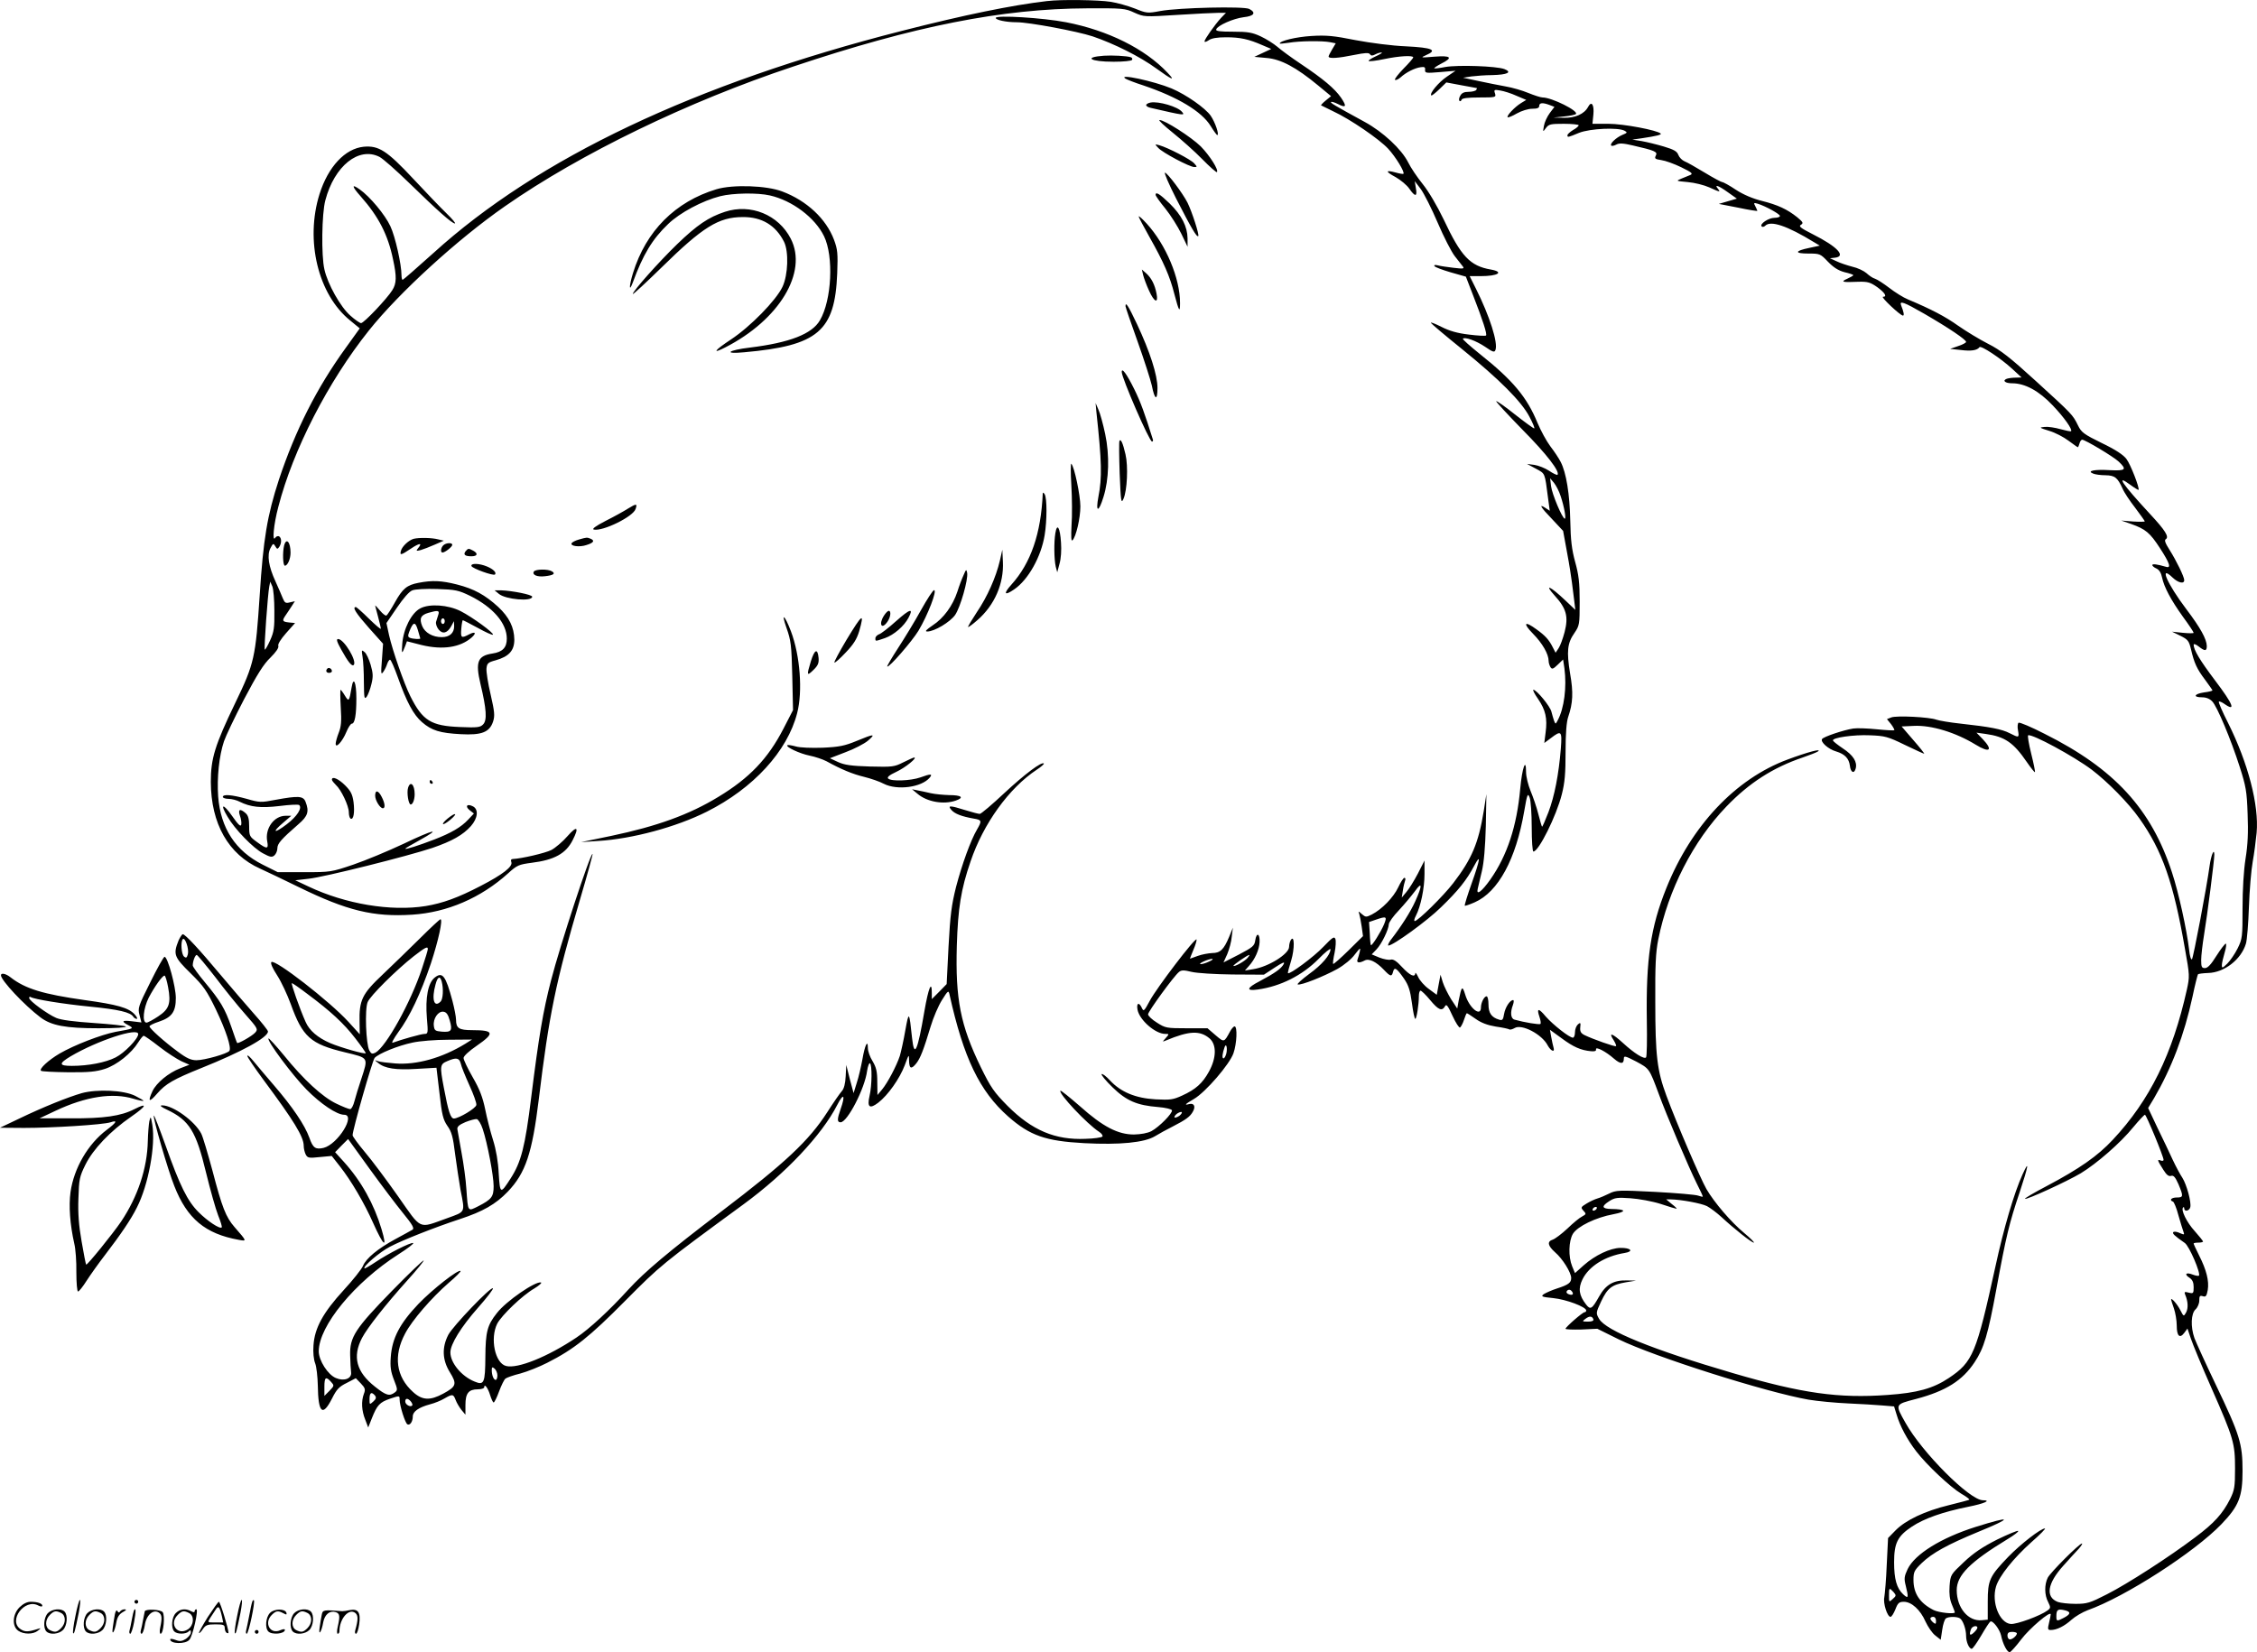 <svg version="1.0" xmlns="http://www.w3.org/2000/svg"
  viewBox="0 0 1200.189 878.617"
 preserveAspectRatio="xMidYMid meet">
<g transform="translate(-0.5,878.834) scale(0.1,-0.1)"
fill="#000000" stroke="none">
<path d="M5575 8783 c-189 -22 -442 -74 -775 -159 -1098 -280 -1935 -677
-2490 -1181 -87 -78 -161 -143 -164 -143 -3 0 -6 11 -6 24 0 58 -33 206 -59
261 -28 61 -109 158 -163 196 -45 32 -43 17 5 -37 95 -107 145 -204 172 -335
20 -92 19 -128 -4 -164 -27 -44 -151 -175 -166 -175 -6 0 -33 18 -57 40 -52
45 -121 168 -138 246 -17 73 -14 297 5 367 48 183 178 287 288 231 18 -9 88
-71 157 -138 152 -148 228 -216 244 -216 6 0 -14 24 -44 53 -30 29 -110 112
-177 184 -141 151 -184 178 -264 171 -99 -10 -189 -106 -235 -252 -77 -246 -8
-534 163 -672 l51 -42 -74 -103 c-155 -214 -268 -438 -356 -702 -62 -190 -83
-316 -102 -614 -22 -331 -28 -362 -130 -573 -108 -224 -130 -295 -130 -420 1
-223 94 -386 262 -461 37 -17 130 -61 207 -99 256 -125 396 -159 602 -146 186
12 365 89 510 220 47 43 57 47 125 56 121 15 182 49 218 120 36 70 24 80 -27
22 -25 -29 -64 -62 -86 -74 -34 -17 -160 -46 -206 -48 -8 0 -11 -6 -7 -16 9
-24 -45 -66 -163 -127 -121 -63 -202 -92 -292 -107 -186 -30 -428 11 -624 104
l-70 33 70 8 c81 8 531 121 659 164 105 36 163 69 205 116 37 42 42 89 11 105
-31 16 -44 1 -18 -20 l23 -18 -30 -32 c-38 -41 -92 -72 -180 -106 -83 -32
-155 -55 -155 -49 0 2 34 22 76 45 123 68 76 58 -85 -19 -83 -39 -203 -89
-268 -111 -115 -39 -121 -40 -259 -40 l-142 0 -80 40 c-145 73 -224 194 -237
363 -7 100 5 215 31 293 9 27 57 128 107 224 69 131 104 187 140 221 30 30 45
52 42 62 -4 9 12 35 41 68 l48 54 -32 3 c-36 4 -38 9 -19 37 8 11 22 33 32 48
l18 28 -26 -6 c-23 -6 -28 -3 -38 21 -6 16 -24 56 -39 90 -37 80 -46 140 -27
177 14 27 16 27 26 10 9 -16 12 -16 21 -3 13 20 13 47 -1 56 -6 3 -15 0 -20
-7 -18 -29 -9 71 16 164 78 303 265 666 481 937 161 202 473 487 725 662 400
279 974 557 1531 742 645 216 1112 308 1563 310 190 1 203 0 252 -23 52 -23
54 -23 228 -12 96 6 194 11 217 11 l42 0 -26 -27 c-34 -37 -88 -114 -88 -125
0 -5 10 -2 22 6 15 11 45 16 93 16 75 0 120 -10 193 -42 l47 -20 -45 -21 -45
-21 65 -6 c76 -6 158 -50 274 -146 l69 -57 -28 -23 c-16 -13 -27 -25 -25 -26
3 -2 32 -16 65 -32 89 -41 245 -148 292 -199 39 -42 89 -124 81 -133 -2 -2
-21 1 -42 7 -55 15 -55 5 1 -25 26 -15 59 -42 72 -61 31 -45 44 -44 35 3 l-6
37 32 -42 c17 -23 58 -104 90 -179 32 -75 73 -155 91 -178 18 -23 37 -47 43
-55 9 -12 2 -13 -49 -7 -32 4 -70 9 -84 13 -15 4 -22 2 -18 -4 4 -6 42 -20 86
-33 l81 -23 39 -101 c51 -131 75 -205 68 -212 -3 -3 -44 -1 -91 5 -60 7 -103
19 -146 41 -34 17 -59 27 -56 21 4 -6 77 -68 164 -138 200 -162 317 -279 360
-361 18 -34 30 -62 25 -62 -4 0 -51 34 -103 75 -51 41 -96 72 -99 70 -2 -3 61
-71 141 -153 127 -128 200 -223 185 -239 -3 -2 -23 7 -45 22 -21 14 -57 28
-78 31 l-39 5 47 -25 c51 -28 47 -19 65 -157 l9 -67 -23 15 c-38 25 -26 4 36
-60 l58 -62 21 -115 c12 -63 23 -135 26 -160 3 -25 8 -67 12 -95 l6 -50 -54
51 c-79 75 -115 91 -56 25 63 -69 74 -112 53 -194 -9 -34 -23 -73 -32 -86
l-16 -24 -15 29 c-20 40 -40 62 -86 95 -65 48 -75 34 -19 -23 50 -51 83 -108
83 -145 0 -10 5 -25 10 -33 8 -12 14 -10 38 13 l29 28 7 -47 c13 -99 -1 -213
-36 -277 -11 -21 -11 -21 -19 -2 -4 11 -10 33 -14 48 -6 28 -79 117 -96 117
-5 0 6 -22 25 -49 40 -59 50 -103 40 -178 l-7 -56 35 26 c56 43 60 38 53 -55
-11 -138 -34 -255 -66 -339 -17 -44 -32 -79 -34 -77 -2 2 -11 32 -20 68 -9 36
-28 91 -41 122 -13 32 -24 76 -24 100 0 82 -21 22 -31 -88 -18 -199 -69 -355
-159 -483 -46 -65 -76 -87 -67 -49 3 13 13 55 22 93 11 46 18 128 21 240 l3
170 -14 -90 c-28 -170 -63 -254 -162 -383 -53 -69 -188 -202 -205 -202 -5 0
-2 13 6 28 26 49 46 148 46 222 l0 72 -35 -69 c-20 -38 -47 -82 -61 -98 l-25
-30 6 38 c3 21 9 45 12 53 3 8 1 14 -4 14 -5 0 -20 -23 -33 -51 -25 -53 -86
-116 -140 -144 -30 -15 -33 -15 -53 2 -19 17 -20 17 -14 1 3 -10 9 -40 13 -68
l7 -50 -77 -76 c-43 -42 -79 -74 -82 -72 -2 3 1 29 8 60 6 30 8 63 4 73 -6 15
-15 9 -64 -42 -50 -53 -180 -149 -188 -140 -2 2 6 32 17 67 19 63 18 141 -2
109 -5 -8 -9 -24 -9 -36 0 -38 -111 -107 -192 -119 l-43 -7 21 24 c33 36 55
87 57 127 2 46 -16 54 -23 10 -4 -30 -13 -37 -87 -76 l-82 -42 20 44 c10 24
22 66 24 93 l6 48 -20 -49 c-28 -67 -47 -86 -90 -86 -20 -1 -54 -7 -76 -15
-22 -8 -41 -15 -42 -15 -1 0 7 21 18 47 11 25 18 50 17 55 -5 15 -213 -258
-249 -326 -30 -56 -33 -58 -42 -38 -15 33 -30 27 -23 -10 11 -55 95 -128 147
-128 22 0 22 0 3 -22 -19 -21 -19 -21 1 -13 124 52 181 54 232 11 38 -33 37
-103 -3 -176 -34 -62 -70 -95 -143 -128 -48 -22 -63 -24 -141 -20 -107 6 -185
39 -242 100 -21 23 -41 38 -45 34 -4 -3 22 -35 58 -70 74 -72 130 -96 243
-105 38 -3 71 -11 73 -17 5 -15 -68 -89 -109 -111 -21 -11 -56 -17 -93 -18
-85 0 -165 41 -288 151 -54 47 -100 84 -103 82 -13 -13 142 -178 206 -219 14
-9 21 -21 17 -25 -5 -5 -45 -11 -90 -12 -161 -7 -284 45 -414 175 -72 73 -89
97 -142 205 -109 224 -136 363 -128 647 6 199 22 300 73 448 68 201 204 390
352 488 23 15 40 30 38 33 -12 11 -100 -55 -210 -157 -65 -61 -124 -111 -131
-111 -7 0 -42 9 -77 20 -83 26 -96 26 -73 0 18 -20 55 -34 118 -45 43 -7 44
-12 18 -57 -34 -57 -81 -188 -112 -306 -24 -96 -31 -148 -40 -316 l-10 -201
-39 -40 -40 -40 0 33 c0 70 -18 26 -39 -95 -37 -217 -54 -254 -66 -145 -15
144 -17 146 -36 40 -9 -53 -23 -114 -29 -135 -18 -54 -65 -143 -94 -178 l-25
-30 -1 70 c0 56 -6 78 -25 110 -14 22 -25 53 -25 70 0 48 -16 16 -29 -60 -7
-38 -20 -95 -30 -125 l-17 -55 -20 75 -19 75 -3 -60 c-2 -40 -9 -67 -21 -80
-10 -11 -44 -60 -76 -110 -99 -154 -223 -270 -565 -530 -280 -213 -406 -319
-494 -415 -100 -110 -207 -209 -276 -255 -152 -102 -313 -167 -374 -151 -59
15 -86 147 -47 225 24 45 133 150 197 187 26 16 42 30 36 32 -28 9 -186 -99
-235 -163 -51 -64 -60 -100 -61 -232 -1 -140 -7 -153 -57 -132 -70 28 -129
100 -129 155 0 44 57 136 147 238 47 53 83 100 79 103 -10 11 -212 -200 -237
-247 -35 -68 -32 -134 8 -199 39 -63 35 -76 -35 -114 -70 -38 -112 -36 -161 9
-90 81 -105 192 -42 310 37 71 141 191 233 271 37 31 65 60 62 62 -11 11 -149
-97 -224 -175 -99 -104 -140 -182 -147 -282 -4 -53 0 -78 17 -122 20 -51 20
-55 4 -67 -28 -21 -46 -16 -105 31 -99 78 -121 159 -69 259 29 55 125 177 240
305 51 56 90 105 88 107 -3 3 -79 -70 -169 -162 -195 -200 -225 -245 -222
-343 1 -36 3 -76 5 -90 4 -33 -37 -49 -81 -30 -42 17 -91 93 -91 142 0 135
191 367 424 516 49 31 84 58 78 60 -14 4 -133 -56 -201 -102 -30 -20 -56 -35
-58 -33 -9 10 81 87 135 115 66 35 241 104 372 147 122 40 191 79 255 146 95
99 130 205 165 491 54 448 91 628 219 1062 39 132 69 241 67 243 -10 10 -173
-486 -221 -673 -42 -162 -65 -298 -105 -619 -33 -268 -54 -347 -110 -434 -54
-84 -56 -83 -63 26 -3 63 -14 127 -30 178 -14 44 -33 118 -42 164 -13 63 -29
106 -66 170 -27 47 -49 93 -49 103 0 10 29 37 70 65 97 67 93 83 -24 83 -70 0
-86 10 -86 55 0 16 -9 62 -19 100 -36 135 -53 157 -94 125 -36 -28 -51 -107
-42 -216 7 -80 6 -84 -13 -84 -17 0 -123 -30 -169 -47 -8 -3 5 21 29 55 62 83
120 207 174 366 41 125 65 236 51 236 -3 0 -53 -46 -109 -102 -57 -57 -147
-143 -199 -193 -108 -102 -125 -135 -122 -254 l1 -63 -59 65 c-100 110 -393
337 -411 319 -6 -6 7 -34 31 -71 22 -34 54 -103 72 -152 63 -175 105 -213 289
-257 127 -31 124 -25 86 -142 -14 -41 -30 -94 -36 -117 -6 -24 -16 -43 -23
-43 -7 0 -40 13 -73 29 -74 35 -175 128 -280 258 -42 51 -79 91 -81 89 -11
-11 128 -197 202 -272 75 -76 161 -134 200 -134 64 0 -34 -157 -109 -176 -43
-10 -57 -1 -76 54 -24 67 -89 163 -187 277 -43 50 -92 108 -110 130 -18 22
-32 35 -33 28 0 -6 40 -65 88 -130 159 -214 212 -300 212 -348 0 -15 5 -35 11
-47 10 -18 17 -19 74 -13 l64 6 44 -56 c59 -75 129 -194 176 -300 56 -125 77
-141 45 -34 -40 134 -108 256 -199 357 l-48 53 34 35 35 35 114 -158 c63 -87
143 -193 179 -237 49 -60 60 -80 50 -87 -8 -5 -49 -27 -91 -50 -94 -51 -156
-102 -173 -143 -7 -17 -53 -75 -102 -128 -110 -120 -155 -202 -161 -294 -3
-37 1 -76 9 -96 7 -18 13 -71 14 -118 2 -146 25 -168 75 -70 25 50 38 64 79
84 l48 25 27 -28 c23 -24 25 -32 16 -55 -15 -40 -12 -90 7 -137 l16 -42 19 48
c28 71 42 86 97 105 51 17 51 17 51 -5 0 -32 29 -123 41 -131 14 -8 29 14 29
42 0 26 32 48 91 64 24 6 59 20 77 31 43 25 48 24 60 -8 6 -16 20 -39 31 -53
l21 -25 0 52 c0 62 17 83 66 83 19 0 34 5 34 11 0 22 20 -4 31 -41 7 -22 15
-40 19 -40 4 0 17 26 29 59 12 32 27 63 34 68 6 5 42 18 79 27 37 10 102 36
143 57 142 72 225 138 415 330 189 190 192 193 629 513 224 164 416 368 498
528 34 67 45 54 18 -22 -19 -54 -19 -70 0 -70 36 0 129 180 141 274 4 25 11
43 15 40 12 -7 11 -119 -2 -173 -14 -61 0 -72 46 -37 52 40 114 128 141 199
22 60 23 61 23 25 1 -44 12 -48 39 -14 21 27 38 70 76 196 14 47 41 110 60
140 32 51 35 53 40 30 75 -338 160 -515 313 -650 115 -101 198 -130 403 -141
190 -10 321 3 377 37 21 13 63 36 93 51 72 37 94 53 109 81 15 27 5 45 -20 39
-29 -8 -23 -1 25 27 62 36 190 185 210 243 18 51 22 143 6 143 -5 0 -16 -12
-24 -27 -32 -59 -31 -59 -77 -20 l-43 37 -111 0 c-106 0 -113 1 -158 30 -26
16 -47 36 -47 44 0 15 136 202 164 225 13 11 26 11 67 1 28 -7 126 -13 218
-14 l167 -1 58 38 c43 28 55 33 47 18 -13 -24 -47 -48 -128 -91 -70 -36 -73
-53 -10 -44 122 17 237 75 324 163 34 35 63 58 63 51 0 -29 -46 -83 -113 -131
-39 -29 -67 -54 -61 -56 17 -6 139 43 210 82 37 21 76 53 94 78 28 36 31 38
26 15 -3 -14 -9 -33 -12 -42 -7 -18 8 -21 37 -6 23 13 61 -5 103 -49 35 -37
42 -38 49 -10 7 27 19 19 58 -37 24 -35 33 -63 42 -129 6 -47 14 -85 18 -85 7
0 19 76 19 121 0 16 4 29 9 29 5 0 28 -22 51 -50 44 -53 63 -61 79 -33 7 14
15 4 40 -51 17 -37 35 -65 40 -62 5 4 15 22 21 41 6 19 13 35 15 35 3 0 24
-14 47 -30 29 -21 64 -34 107 -41 36 -5 68 -12 72 -15 5 -3 17 1 28 7 37 24
146 -33 176 -92 17 -31 40 -40 31 -11 -3 9 -8 34 -12 55 l-7 39 62 -45 c62
-46 102 -64 156 -69 20 -2 29 1 27 10 -3 17 52 -11 96 -50 35 -30 52 -29 52 1
0 16 8 14 66 -16 70 -38 69 -36 120 -173 39 -108 161 -394 200 -472 19 -37 34
-70 34 -73 0 -2 -11 0 -25 5 -13 5 -117 14 -230 20 -193 10 -207 9 -243 -9
-20 -10 -48 -22 -62 -26 -14 -4 -40 -16 -58 -27 -31 -19 -32 -21 -17 -38 16
-17 15 -19 -7 -31 -13 -6 -48 -35 -78 -64 -31 -29 -66 -55 -78 -59 -31 -10
-27 -32 12 -67 40 -34 86 -108 86 -137 0 -25 -14 -36 -76 -56 -28 -9 -59 -23
-70 -30 -16 -12 -11 -15 51 -21 69 -7 175 -47 175 -66 0 -5 -4 -9 -9 -9 -10 0
-101 -79 -101 -88 0 -4 38 -5 84 -4 l85 4 113 -56 c189 -93 786 -282 1010
-321 48 -8 142 -17 210 -20 68 -3 150 -8 184 -11 l61 -5 13 -42 c18 -62 57
-135 105 -197 57 -74 182 -191 239 -225 26 -15 45 -29 43 -32 -2 -2 -51 -15
-108 -29 -128 -31 -231 -80 -284 -134 l-40 -41 -7 -142 c-3 -78 -10 -156 -13
-173 -7 -32 16 -104 33 -104 6 0 17 18 26 40 13 34 20 40 45 40 41 0 88 -43
115 -105 13 -28 36 -62 52 -74 l29 -23 8 53 c4 29 13 57 20 61 15 10 58 10 74
0 16 -10 33 -57 33 -93 0 -33 16 -69 30 -69 5 0 27 31 50 70 22 38 44 72 49
75 13 7 50 -42 57 -74 9 -46 34 -93 47 -89 6 3 34 33 60 68 43 57 157 155 157
133 0 -4 -4 -25 -9 -45 -8 -33 -7 -38 9 -38 32 0 72 20 110 54 20 18 59 41 86
51 200 71 569 309 712 458 93 97 112 146 112 283 0 145 -14 191 -142 458 -55
115 -106 227 -114 249 -21 60 -18 130 6 152 11 10 20 31 20 47 0 24 3 28 19
23 16 -5 20 1 26 33 8 48 -7 107 -46 184 -16 32 -29 60 -29 63 0 3 11 5 25 5
14 0 25 3 25 6 0 3 -20 28 -44 55 -43 47 -75 113 -62 126 3 4 6 1 6 -5 0 -19
27 -14 32 6 7 25 -19 121 -42 157 -11 16 -34 59 -51 95 -16 36 -53 112 -81
170 l-50 106 32 53 c92 158 160 335 204 539 13 63 27 116 29 119 3 3 27 6 54
7 86 2 176 72 201 156 6 19 13 107 16 195 3 88 12 196 20 240 8 44 17 114 21
155 13 146 -45 370 -152 584 -30 59 -52 110 -49 113 2 3 15 -2 28 -11 65 -46
49 -4 -49 125 -79 105 -113 161 -113 189 0 6 12 2 26 -9 34 -27 44 -26 44 2
-1 37 -34 97 -109 196 -102 135 -147 239 -73 168 29 -28 62 -36 62 -14 0 18
-42 104 -78 161 -23 36 -29 52 -20 57 19 12 -3 47 -84 134 -148 160 -185 214
-106 156 23 -17 43 -29 45 -28 7 8 -42 135 -64 164 -16 22 -58 50 -131 85 -96
47 -109 57 -127 94 -28 57 -29 58 -223 235 -138 126 -189 166 -255 199 -45 23
-116 66 -159 96 -69 49 -141 87 -267 140 -25 10 -69 38 -99 61 -30 23 -64 45
-76 49 -12 3 -32 17 -46 30 -14 12 -47 28 -75 34 -27 7 -66 20 -84 29 l-35 16
27 3 c61 7 12 59 -117 124 -67 34 -78 43 -64 51 14 9 11 14 -20 40 -54 43
-104 66 -188 87 -48 12 -98 33 -138 59 -34 23 -67 41 -73 41 -5 0 -48 23 -94
51 -46 28 -94 55 -107 60 -12 5 -27 20 -32 33 -7 20 -24 29 -77 45 -37 11 -90
24 -118 29 l-50 8 50 7 c80 12 107 19 101 25 -18 18 -199 52 -277 52 l-86 0 5
49 c5 53 -10 75 -28 41 -20 -38 -70 -60 -130 -58 l-55 1 57 6 c31 3 59 9 63
13 16 16 -128 88 -177 88 -10 0 -44 11 -76 24 -31 13 -86 29 -122 35 -36 7
-101 19 -145 29 l-80 17 45 7 c25 3 74 7 110 7 81 2 108 15 65 32 -42 16 -248
23 -315 11 -30 -6 -57 -9 -58 -7 -2 2 14 13 37 25 64 32 53 44 -36 37 -74 -6
-76 -6 -45 8 63 27 35 40 -106 47 -75 3 -189 18 -269 33 -115 23 -154 27 -235
22 -81 -5 -168 -26 -168 -40 0 -2 21 0 48 4 58 10 179 11 220 3 l30 -6 -19
-32 c-10 -17 -19 -34 -19 -38 0 -13 52 -9 135 8 60 12 79 13 85 4 6 -9 13 -9
28 -1 11 6 27 11 34 10 7 0 -7 -9 -31 -20 -24 -11 -41 -22 -38 -25 3 -3 40 1
82 10 81 17 155 21 155 9 0 -4 -23 -31 -52 -60 -28 -29 -49 -56 -45 -59 4 -4
17 2 30 13 28 26 75 50 107 54 19 3 25 0 23 -14 -1 -18 5 -18 80 -12 l82 7
-47 -32 c-43 -29 -93 -89 -82 -99 2 -3 21 12 42 32 l38 37 80 -15 c43 -8 80
-15 82 -15 2 0 0 -4 -3 -10 -3 -5 -22 -10 -40 -10 -25 0 -37 -6 -45 -21 -7
-11 -8 -24 -4 -27 4 -4 9 -1 11 6 3 8 32 12 95 12 87 0 89 1 83 21 -7 20 -5
22 28 16 19 -3 58 -15 86 -28 l52 -22 -28 -17 c-34 -21 -78 -68 -71 -75 3 -3
25 6 49 20 25 14 60 25 82 25 26 0 37 4 37 15 0 17 18 19 55 5 l26 -10 -25
-33 c-14 -19 -28 -49 -31 -68 -6 -34 -6 -34 11 -11 15 20 25 22 95 22 44 0 79
-4 79 -8 0 -4 -13 -16 -30 -25 -16 -10 -30 -22 -30 -28 0 -12 2 -12 62 13 58
23 208 30 242 11 16 -9 15 -11 -12 -22 -33 -14 -69 -48 -59 -57 3 -3 15 -1 26
5 16 9 37 8 88 -4 118 -27 134 -34 123 -54 -8 -16 -4 -19 29 -24 22 -3 69 -20
106 -38 55 -27 64 -34 49 -41 -11 -4 -32 -13 -49 -20 -29 -12 -28 -12 35 -18
36 -3 87 -16 114 -28 57 -26 62 -27 46 -7 -21 25 3 17 53 -19 l48 -34 -48 -14
-48 -14 103 -20 c56 -12 102 -19 102 -17 0 2 -5 13 -11 25 -10 18 -8 19 13 13
42 -13 118 -55 118 -65 0 -6 -13 -10 -29 -10 -31 0 -81 -33 -68 -46 4 -4 13
-2 19 4 29 29 116 0 260 -88 l30 -18 -56 -12 c-78 -16 -80 -30 -5 -30 61 0 64
-1 104 -43 30 -31 55 -47 88 -56 26 -6 47 -13 47 -16 0 -3 -15 -11 -32 -19
-38 -17 -27 -20 62 -16 47 1 61 -3 98 -29 42 -31 53 -51 30 -51 -14 0 91 -99
106 -100 8 0 5 18 -9 53 -12 29 13 20 124 -44 131 -76 221 -137 221 -149 0 -4
-19 -15 -42 -22 l-43 -15 57 -6 c55 -7 87 -2 99 15 7 11 112 -58 174 -115 l50
-46 -32 -1 c-17 0 -38 -3 -47 -6 -25 -10 -8 -24 29 -24 68 0 142 -40 215 -117
62 -65 107 -129 98 -138 -2 -2 -27 3 -56 11 -28 8 -66 14 -84 12 -31 -3 -30
-4 24 -21 31 -9 77 -33 102 -52 26 -19 48 -35 50 -35 2 0 6 9 9 20 3 11 9 20
14 20 16 0 168 -91 195 -117 44 -42 37 -49 -47 -45 -83 5 -125 -4 -90 -18 11
-5 41 -9 66 -9 50 -1 64 -12 91 -71 8 -20 39 -66 67 -102 28 -37 51 -70 51
-72 0 -3 -28 -3 -62 -1 l-63 5 52 -18 c78 -28 100 -46 154 -129 52 -80 61
-108 32 -99 -48 14 -73 17 -73 9 0 -4 10 -13 22 -18 15 -7 25 -23 30 -48 11
-51 46 -118 112 -210 31 -42 56 -80 56 -84 0 -3 -26 -3 -57 0 l-58 6 45 -22
c40 -20 45 -27 56 -72 17 -73 31 -104 75 -162 21 -29 39 -54 39 -56 0 -3 -20
-8 -45 -11 -53 -8 -60 -26 -10 -26 22 0 41 -8 54 -22 26 -27 99 -201 146 -348
33 -103 38 -130 42 -251 4 -97 1 -163 -11 -237 -10 -64 -16 -164 -16 -263 0
-153 -1 -163 -26 -214 -15 -30 -40 -66 -55 -81 -26 -25 -29 -26 -29 -8 0 10 7
40 15 67 8 26 10 47 6 47 -5 0 -27 -29 -50 -65 -28 -45 -46 -65 -61 -65 -17 0
-20 6 -20 43 0 23 7 83 15 132 18 108 55 400 55 429 -1 36 -17 -3 -25 -59 -16
-118 -87 -491 -94 -498 -5 -5 -12 18 -15 50 -13 109 -56 305 -91 411 -110 338
-306 552 -678 738 -70 36 -132 62 -138 59 -5 -4 -7 -22 -3 -41 7 -40 5 -40
-44 -15 -42 22 -106 34 -261 51 -57 6 -115 16 -129 21 -37 14 -212 23 -240 12
l-23 -9 22 -27 c12 -16 19 -30 17 -32 -2 -2 -44 0 -93 5 -50 5 -106 7 -125 4
-52 -8 -159 -44 -166 -56 -10 -15 33 -54 75 -66 46 -14 68 -37 73 -76 4 -36
23 -45 31 -14 9 34 -13 70 -68 106 -28 19 -51 37 -53 42 -6 15 109 32 197 28
79 -3 95 -7 185 -51 54 -26 100 -47 103 -47 3 0 -23 33 -58 73 l-62 72 64 3
c94 5 224 -35 330 -100 75 -46 94 -30 37 30 l-33 34 50 -7 c101 -14 147 -46
217 -148 22 -32 42 -57 44 -55 2 3 -7 47 -20 99 -13 52 -20 95 -16 97 22 8
242 -111 338 -183 83 -63 196 -177 254 -260 121 -170 181 -341 242 -694 25
-139 25 -146 10 -215 -76 -342 -197 -589 -394 -799 -80 -86 -177 -154 -353
-247 -65 -34 -116 -64 -114 -67 7 -7 223 92 297 136 84 51 211 161 279 245 30
36 58 66 62 66 7 0 99 -222 99 -240 0 -5 -7 -7 -16 -3 -19 7 -18 2 15 -50 17
-27 28 -36 41 -32 13 4 22 -6 39 -44 27 -65 27 -71 -9 -71 -28 0 -42 -14 -20
-22 5 -1 19 -34 29 -73 11 -38 23 -78 27 -88 6 -16 4 -16 -20 -6 -14 7 -29 9
-34 5 -7 -7 5 -19 61 -58 24 -17 86 -162 75 -174 -3 -2 -18 0 -33 6 -36 14
-47 2 -17 -17 16 -11 22 -25 22 -50 0 -33 -2 -35 -26 -29 -23 6 -25 4 -19 -11
15 -35 17 -71 5 -94 -13 -23 -13 -23 -31 12 -16 32 -49 69 -49 56 0 -2 7 -24
15 -47 8 -23 15 -64 15 -91 0 -56 16 -71 40 -39 l17 23 18 -53 c10 -30 59
-149 110 -264 118 -268 125 -293 125 -428 0 -97 -3 -114 -26 -161 -40 -79 -85
-129 -187 -205 -138 -104 -356 -245 -468 -302 -92 -47 -106 -51 -168 -51 -37
0 -79 5 -93 10 -68 26 -56 99 29 193 31 35 68 75 82 90 14 16 21 28 17 28 -14
0 -167 -153 -182 -182 -18 -36 -18 -92 2 -129 14 -29 14 -32 -3 -45 -37 -28
-165 -75 -196 -72 -60 6 -103 115 -78 199 17 56 93 151 188 236 46 40 78 73
72 73 -22 0 -128 -82 -195 -151 -100 -104 -109 -124 -109 -239 l0 -95 -32 -3
c-72 -7 -133 66 -133 160 0 79 71 150 270 271 35 21 60 40 57 44 -4 3 -54 -18
-112 -46 -77 -39 -124 -70 -177 -120 -71 -67 -71 -67 -76 -127 -3 -41 1 -72
12 -98 9 -21 16 -40 16 -42 0 -11 -85 -2 -113 12 -73 37 -107 88 -107 160 0
43 4 51 44 90 56 54 139 99 296 164 191 78 187 90 -10 28 -183 -58 -322 -144
-361 -224 -18 -39 -20 -50 -10 -89 16 -64 14 -71 -14 -45 -34 32 -48 80 -48
170 0 102 18 139 95 190 65 43 164 78 298 105 86 17 127 35 79 35 -70 0 -323
254 -411 411 -57 101 -58 98 57 128 158 42 246 98 310 195 50 75 71 146 116
390 51 278 68 349 124 515 46 139 53 178 15 94 -45 -99 -100 -286 -144 -489
-102 -465 -120 -508 -248 -594 -84 -56 -168 -79 -325 -90 -261 -19 -454 8
-823 116 -427 125 -676 226 -712 289 -17 30 -17 32 11 92 34 72 57 89 131 102
l55 9 -48 1 c-72 2 -113 -22 -149 -86 -37 -66 -46 -72 -69 -42 -38 49 -43 85
-19 134 34 69 119 123 224 140 50 8 34 28 -23 27 -54 -1 -134 -39 -194 -92
l-47 -42 -15 36 c-21 51 -19 134 4 173 25 40 122 87 215 104 74 14 68 27 -11
28 -51 1 -54 14 -10 42 28 18 43 20 112 15 44 -3 116 -16 160 -30 44 -15 82
-26 85 -26 3 1 -8 12 -25 25 l-30 25 25 0 c54 -1 163 -21 192 -36 17 -9 52
-35 77 -58 68 -63 160 -136 172 -136 5 0 -17 23 -51 51 -70 58 -159 162 -201
234 -32 56 -158 348 -213 497 -49 132 -59 212 -59 498 -1 195 2 263 16 333 53
263 185 522 362 706 121 126 249 208 406 261 35 12 71 26 79 31 30 20 -56 -3
-160 -42 -277 -103 -511 -352 -644 -683 -84 -209 -109 -377 -104 -706 2 -103
0 -191 -4 -195 -10 -11 -62 21 -122 76 -59 54 -80 60 -50 15 9 -15 15 -29 12
-31 -4 -5 -123 37 -168 59 -19 10 -24 19 -22 41 3 25 1 27 -12 16 -9 -8 -16
-26 -16 -42 0 -16 -5 -29 -11 -29 -19 0 -106 69 -144 112 -39 47 -50 46 -34
-1 6 -18 9 -35 5 -38 -5 -5 -85 8 -138 23 -20 6 -23 39 -8 78 5 14 6 26 1 26
-17 0 -42 -39 -48 -74 -5 -31 -9 -36 -27 -30 -40 12 -56 35 -56 81 0 23 -4 43
-10 43 -13 0 -30 -34 -30 -59 0 -54 -63 -3 -84 69 -15 48 -19 44 -34 -30 l-8
-45 -33 50 c-17 28 -37 68 -44 90 l-12 40 -10 -53 -10 -54 -42 31 c-24 17 -49
46 -57 64 -8 17 -15 26 -15 20 -2 -25 -29 -12 -70 32 -30 33 -48 44 -61 40
-10 -3 -37 2 -60 11 l-41 17 25 26 c28 29 65 106 66 134 0 10 24 44 54 75 29
31 67 77 85 101 39 55 40 31 2 -53 -26 -58 -74 -133 -132 -208 -11 -16 -16
-28 -11 -28 25 0 206 131 280 204 91 88 136 144 176 220 37 70 32 34 -14 -95
-22 -62 -38 -114 -36 -117 2 -2 26 6 53 18 125 55 219 229 263 484 16 93 19
99 29 73 6 -16 11 -86 11 -158 0 -73 4 -129 9 -129 28 0 122 189 151 304 16
62 20 112 20 226 0 99 5 160 14 186 25 73 28 129 10 231 -19 117 -15 161 23
215 27 40 28 45 28 167 0 101 -5 143 -24 211 -18 66 -24 115 -26 220 -3 140
-21 254 -51 312 -9 18 -34 56 -55 83 -21 28 -51 84 -68 124 -56 137 -131 227
-307 367 -52 42 -93 78 -90 81 10 11 69 -10 117 -42 42 -29 51 -32 56 -18 15
38 -31 181 -103 325 l-34 68 59 0 c92 0 126 22 54 35 -111 19 -159 70 -251
266 -35 73 -81 151 -112 189 -29 36 -64 88 -77 115 -36 71 -134 162 -231 215
-165 90 -184 102 -179 106 3 3 19 -2 37 -11 43 -22 48 -13 16 34 -34 49 -95
100 -213 179 -51 34 -108 76 -126 92 -19 16 -58 41 -88 55 -45 21 -69 25 -147
25 -70 0 -93 3 -90 12 7 21 91 58 146 65 56 6 68 24 30 44 -28 15 -374 7 -473
-11 -68 -13 -73 -12 -135 13 -36 14 -95 31 -130 36 -60 10 -266 13 -335 4z
m2729 -2633 c19 -57 30 -120 22 -120 -13 0 -68 131 -73 173 l-5 42 21 -25 c11
-14 27 -45 35 -70z m-6840 -610 c1 -90 -2 -112 -23 -158 -13 -29 -26 -51 -28
-48 -5 5 16 297 24 336 l5 25 11 -25 c6 -14 11 -72 11 -130z m5901 -1667 c-17
-41 -65 -117 -70 -111 -2 1 -5 30 -6 63 l-4 60 35 12 c58 20 62 18 45 -24z
m-5085 -132 c0 -6 -14 -52 -31 -103 -59 -179 -191 -417 -248 -448 -17 -8 -22
-6 -32 12 -18 33 -25 220 -9 257 13 33 152 171 245 244 61 47 75 55 75 38z
m4359 -47 c-14 -17 -69 -48 -75 -42 -3 4 75 58 84 58 3 0 -1 -7 -9 -16z m-204
-19 c-16 -8 -37 -14 -45 -14 -8 0 -1 7 15 14 17 8 37 14 45 14 8 0 2 -7 -15
-14z m-4081 -107 c10 -38 7 -93 -6 -106 -35 -35 -49 12 -27 91 11 42 24 48 33
15z m-715 -65 c124 -92 195 -158 255 -236 31 -40 56 -76 56 -79 0 -9 -135 30
-189 53 -67 29 -111 67 -131 113 -31 69 -79 206 -73 206 4 0 40 -25 82 -57z
m758 -143 c15 -53 8 -62 -43 -58 -34 3 -39 6 -42 31 -5 38 23 79 51 75 16 -2
25 -15 34 -48z m83 -122 c-124 -76 -260 -114 -374 -105 -39 3 -80 8 -91 12
-20 7 -20 7 0 -9 36 -30 95 -39 206 -32 l105 6 16 -135 c13 -116 19 -140 42
-174 23 -32 30 -59 41 -149 8 -60 21 -146 29 -192 24 -123 28 -114 -71 -150
-156 -56 -133 -66 -261 116 -62 88 -141 194 -177 236 -36 43 -65 83 -65 89 0
29 105 396 117 411 20 23 125 66 203 82 36 8 121 15 190 15 l125 1 -35 -22z
m4046 -53 c-4 -14 -10 -25 -15 -25 -9 0 -6 26 6 60 9 24 16 -6 9 -35z m-4071
-52 c3 -16 24 -67 46 -116 22 -48 39 -95 37 -105 -3 -18 -92 -71 -119 -72 -18
0 -30 37 -54 165 -22 115 -20 124 18 140 48 21 64 18 72 -12z m3821 -279 c-11
-7 -22 -11 -25 -8 -3 3 3 12 13 20 11 7 22 11 25 8 3 -3 -3 -12 -13 -20z
m-3704 -70 c25 -75 58 -249 58 -304 0 -56 -11 -70 -81 -106 -58 -29 -55 -33
-64 91 -3 50 -15 137 -26 195 -10 58 -20 113 -22 124 -1 13 10 23 43 37 25 10
52 17 60 16 8 -1 23 -25 32 -53z m5923 -424 c-3 -5 -11 -10 -16 -10 -6 0 -7 5
-4 10 3 6 11 10 16 10 6 0 7 -4 4 -10z m-130 -441 c10 -14 1 -21 -19 -13 -9 3
-13 10 -10 15 7 12 21 11 29 -2z m113 -147 c2 -8 -8 -12 -29 -12 -31 0 -32 1
-13 15 21 16 36 15 42 -3z m-5828 -298 c0 -13 -4 -24 -9 -24 -11 0 -21 25 -21
52 0 17 3 18 15 8 8 -7 15 -23 15 -36z m-885 -34 c18 -20 18 -21 -8 -48 l-27
-27 0 48 c0 52 8 57 35 27z m234 -73 c8 -11 6 -18 -9 -32 -20 -18 -20 -17 -20
13 0 34 10 41 29 19z m191 -32 c7 -9 10 -18 7 -21 -10 -11 -37 5 -37 21 0 19
14 19 30 0z m7884 -1013 c15 -18 15 -20 -4 -37 -20 -18 -20 -18 -20 18 0 43 1
43 24 19z m914 -98 c30 -8 28 -20 -8 -39 -38 -20 -40 -19 -40 8 0 36 8 41 48
31z m-688 -55 c0 -18 -2 -19 -15 -9 -8 7 -15 16 -15 21 0 5 7 9 15 9 9 0 15
-9 15 -21z m220 -37 c0 -5 -9 -17 -20 -27 -20 -18 -25 -11 -14 19 6 17 34 23
34 8z m210 -30 c0 -12 -23 -32 -37 -32 -7 0 -13 9 -13 20 0 15 7 20 25 20 14
0 25 -4 25 -8z M5300 8693 c0 -11 55 -23 112 -23 65 0 321 -48 403 -75 115
-39 253 -108 339 -171 84 -61 104 -69 60 -23 -120 128 -318 226 -540 269 -124
24 -374 39 -374 23z M5875 8492 c-111 -8 -73 -32 52 -32 51 0 95 4 98 10 3 6
0 12 -7 14 -21 7 -100 11 -143 8z M5990 8370 c8 -5 51 -22 95 -36 183 -62 310
-138 358 -216 16 -26 32 -48 35 -48 12 0 -11 68 -35 103 -29 41 -130 112 -208
145 -94 39 -289 81 -245 52z M6123 8243 c-13 -3 -23 -8 -23 -14 0 -5 10 -11
23 -14 182 -42 185 -42 167 -21 -22 27 -124 57 -167 49z M6241 8083 c46 -37
117 -100 157 -141 40 -41 76 -72 78 -69 11 11 -38 88 -86 137 -50 49 -191 140
-219 140 -8 0 24 -30 70 -67z M6164 8002 c22 -25 167 -102 192 -102 16 0 16 1
-1 20 -19 21 -139 83 -185 96 -25 7 -25 6 -6 -14z M6259 7733 c81 -158 110
-208 118 -200 6 7 -33 128 -57 177 -25 50 -108 160 -120 160 -6 0 21 -62 59
-137z M3815 7782 c-219 -66 -375 -222 -444 -446 -21 -68 -22 -106 -1 -50 54
148 104 231 188 311 62 60 182 124 277 148 68 17 199 19 264 4 119 -27 240
-118 288 -217 52 -107 41 -340 -22 -447 -42 -73 -161 -119 -372 -145 -118 -14
-144 -36 -30 -25 392 35 482 112 494 420 4 106 2 127 -17 178 -42 112 -145
208 -275 257 -83 32 -263 38 -350 12z M6150 7752 c0 -5 23 -38 52 -73 28 -35
66 -95 85 -134 l33 -69 0 44 c-1 64 -31 123 -95 186 -53 51 -75 65 -75 46z
M3860 7662 c-88 -29 -148 -70 -254 -172 -97 -94 -236 -250 -236 -265 0 -5 69
59 153 141 219 215 303 268 432 268 101 1 175 -44 219 -131 26 -52 22 -176 -8
-240 -34 -72 -171 -212 -274 -280 -88 -58 -104 -80 -30 -42 286 146 440 399
348 578 -65 127 -213 188 -350 143z M6060 7637 c0 -4 26 -53 58 -110 75 -133
108 -208 132 -303 24 -91 30 -102 30 -47 0 132 -75 310 -177 422 -23 25 -42
43 -43 38z M6084 7325 c4 -16 18 -54 31 -82 28 -63 51 -71 40 -16 -9 47 -27
83 -55 108 l-23 20 7 -30z M5990 7160 c0 -5 29 -90 64 -187 35 -98 69 -204 76
-235 15 -77 30 -83 30 -13 0 69 -40 193 -109 340 -46 97 -61 121 -61 95z
M5970 6810 c0 -32 147 -370 161 -370 5 0 7 6 4 13 -43 137 -64 196 -98 265
-40 81 -67 118 -67 92z M5835 6600 c29 -269 31 -351 11 -453 -16 -85 1 -86 27
-1 29 92 33 221 9 334 -11 52 -27 111 -36 130 l-15 35 4 -45z M5958 6444 c-3
-5 -2 -83 1 -174 6 -149 8 -162 20 -135 20 44 26 174 11 237 -14 61 -25 84
-32 72z M5702 6207 c4 -67 5 -162 1 -212 -3 -61 -2 -87 5 -80 19 18 42 118 42
180 0 59 -32 211 -48 227 -4 4 -4 -48 0 -115z M5550 6165 c-9 -213 -63 -371
-167 -486 -44 -49 -37 -61 15 -25 75 51 143 173 162 288 13 79 13 198 0 218
-5 8 -10 11 -10 5z M3345 6084 c-22 -14 -76 -44 -120 -66 -54 -28 -74 -43 -62
-46 48 -10 210 69 222 110 10 29 4 29 -40 2z M5617 5953 c-8 -48 -7 -138 2
-178 l8 -30 12 45 c8 27 11 73 8 113 -5 81 -21 106 -30 50z M2205 5923 c-26
-7 -62 -40 -68 -64 -7 -25 0 -24 52 11 46 31 64 33 40 4 -13 -16 -11 -17 13
-11 14 4 48 17 75 29 l48 21 -30 7 c-34 9 -101 10 -130 3z M3083 5919 c-18 -5
-35 -14 -38 -19 -10 -16 42 -23 79 -10 39 12 45 24 20 34 -18 7 -19 7 -61 -5z
M1516 5888 c-9 -36 -7 -108 4 -108 14 0 30 35 30 69 0 56 -22 82 -34 39z
M2362 5888 c-13 -13 -16 -38 -4 -38 13 0 52 30 52 41 0 13 -34 11 -48 -3z
M2481 5857 c-14 -18 -4 -27 31 -27 32 0 37 15 9 30 -25 13 -26 13 -40 -3z
M5322 5807 c-21 -89 -67 -193 -123 -275 -27 -41 -48 -76 -46 -78 2 -2 24 14
49 36 92 80 142 195 136 312 l-3 63 -13 -58z M2512 5778 c5 -13 116 -53 125
-45 10 10 -9 29 -43 43 -41 17 -87 18 -82 2z M2844 5749 c-11 -18 18 -30 59
-25 46 5 57 14 37 26 -21 13 -87 12 -96 -1z M5129 5730 c-9 -19 -24 -59 -33
-88 -25 -76 -74 -142 -131 -179 -35 -24 -44 -33 -29 -33 38 0 121 50 148 88
28 41 70 188 64 224 -4 21 -6 19 -19 -12z M2231 5689 c-63 -12 -85 -31 -126
-104 -20 -36 -40 -67 -45 -70 -4 -3 -20 9 -34 26 -14 17 -26 29 -26 27 0 -2 7
-28 15 -58 8 -30 15 -59 15 -65 0 -5 -28 19 -63 53 -34 34 -66 62 -70 62 -20
0 1 -33 69 -110 l76 -85 -6 -85 c-6 -74 -5 -82 7 -65 8 11 17 30 21 43 4 12
11 22 15 22 5 0 23 -42 41 -92 48 -135 84 -201 129 -240 52 -45 96 -58 206
-64 111 -6 153 10 172 67 10 31 8 52 -13 144 -14 59 -24 122 -22 139 3 27 8
32 49 43 71 20 99 52 99 110 -1 65 -27 119 -86 174 -69 63 -128 96 -219 119
-82 21 -132 23 -204 9z m273 -69 c123 -61 196 -146 196 -228 0 -47 -22 -71
-76 -79 -79 -12 -92 -44 -64 -162 32 -134 36 -193 14 -215 -15 -16 -31 -18
-123 -14 -154 6 -199 34 -264 164 -34 68 -95 244 -113 324 l-14 65 56 82 c34
50 65 86 82 92 15 6 73 9 133 7 96 -3 113 -7 173 -36z M2240 5553 c-47 -24
-90 -109 -96 -189 -4 -56 -2 -57 17 -8 l8 22 78 -20 c112 -27 205 -13 266 40
27 24 20 34 -13 17 -42 -22 -46 -20 -42 30 2 25 6 45 8 45 3 0 39 -19 80 -41
41 -23 77 -39 80 -36 8 8 -110 94 -171 125 -67 34 -166 41 -215 15z m96 -33
c-3 -11 -9 -28 -12 -38 -3 -10 3 -28 13 -41 22 -27 47 -20 68 18 l14 26 1 -27
c0 -36 -24 -58 -66 -58 -48 0 -89 23 -104 59 -16 40 -8 58 32 70 52 15 61 13
54 -9z m34 -35 c0 -8 -4 -15 -10 -15 -5 0 -10 7 -10 15 0 8 5 15 10 15 6 0 10
-7 10 -15z m-130 -92 c0 -5 -39 -3 -54 3 -12 4 -13 11 -5 32 21 54 32 57 46
10 7 -24 13 -44 13 -45z M2658 5630 c36 -30 177 -42 177 -15 0 11 -107 32
-165 34 l-35 0 23 -19z M4902 5543 c-33 -60 -88 -150 -122 -202 -33 -51 -59
-95 -57 -97 8 -9 132 134 166 190 50 84 101 216 83 216 -6 0 -37 -48 -70 -107z
M4771 5486 c-40 -36 -81 -68 -92 -71 -10 -4 -19 -13 -19 -21 0 -17 -2 -17 51
1 48 17 102 64 125 108 29 54 8 48 -65 -17z M4706 5515 c-30 -46 -13 -78 18
-33 17 24 21 58 7 58 -5 0 -16 -11 -25 -25z M4187 5450 c24 -68 27 -92 31
-257 l4 -181 -51 -99 c-82 -159 -181 -263 -347 -363 -154 -94 -326 -156 -569
-207 l-160 -33 90 6 c182 11 416 74 579 156 247 124 428 321 480 524 30 116
16 305 -33 435 -33 87 -54 104 -24 19z M4506 5385 c-38 -64 -67 -118 -64 -120
3 -3 30 21 60 53 42 44 59 71 72 114 29 102 17 93 -68 -47z M1820 5333 c36
-65 56 -90 66 -81 19 20 -52 138 -83 138 -11 0 -7 -14 17 -57z M1933 5295 c4
-22 7 -83 7 -135 1 -83 2 -93 15 -77 7 10 19 41 25 67 10 40 9 58 -4 103 -9
30 -23 61 -33 68 -15 13 -16 11 -10 -26z M4317 5272 c-23 -76 -22 -81 13 -47
25 24 30 37 28 64 -5 53 -21 47 -41 -17z M1746 5233 c-11 -11 -6 -23 9 -23 8
0 15 4 15 9 0 13 -16 22 -24 14z M1875 5134 c-13 -77 -15 -79 -36 -45 -10 17
-21 31 -23 31 -2 0 -2 -42 1 -94 5 -74 2 -103 -11 -135 -9 -23 -16 -49 -16
-58 0 -27 36 12 57 63 10 24 23 44 29 44 16 0 24 48 24 134 0 85 -15 120 -25
60z M4560 4848 c-63 -26 -92 -32 -180 -36 -60 -2 -122 0 -144 7 -22 6 -42 9
-44 6 -10 -9 67 -45 118 -55 30 -6 71 -20 90 -30 78 -43 138 -68 200 -83 36
-9 83 -25 105 -37 71 -36 201 -19 244 33 17 21 5 21 -50 1 -51 -18 -155 -22
-171 -6 -7 7 5 18 44 36 47 22 114 76 94 76 -3 0 -30 -12 -58 -26 -48 -24 -57
-25 -177 -22 -99 3 -135 8 -170 24 l-43 20 83 32 c46 17 100 45 119 61 44 38
34 38 -60 -1z M1770 4642 c0 -5 10 -17 21 -28 28 -25 69 -111 69 -146 0 -15 4
-29 9 -33 16 -9 23 33 16 88 -6 42 -15 59 -45 89 -35 35 -70 50 -70 30z M2290
4630 c0 -5 5 -10 11 -10 5 0 7 5 4 10 -3 6 -8 10 -11 10 -2 0 -4 -4 -4 -10z
M2175 4599 c-8 -25 2 -89 14 -89 11 0 21 26 21 55 0 51 -23 73 -35 34z M4884
4567 c50 -43 139 -59 204 -36 46 16 30 29 -36 29 -31 1 -75 5 -97 10 -22 5
-53 12 -70 15 l-30 6 29 -24z M2000 4557 c0 -25 26 -67 41 -67 14 0 11 27 -6
60 -18 36 -35 39 -35 7z M1190 4550 c0 -5 14 -10 30 -10 17 0 44 -7 59 -15 58
-29 112 -35 213 -23 54 7 100 9 104 5 17 -16 -11 -60 -66 -102 -68 -52 -82
-45 -18 9 l42 36 -30 0 c-62 0 -111 -68 -98 -136 8 -42 -1 -43 -54 -4 -40 29
-42 32 -42 84 0 39 -5 57 -18 69 -30 27 -43 22 -31 -13 6 -16 9 -37 7 -47 -3
-13 -16 -1 -48 45 -49 70 -67 67 -25 -3 38 -66 137 -168 189 -195 37 -20 47
-22 60 -11 9 8 16 25 16 38 0 25 20 48 113 129 49 42 57 67 37 118 -12 32 -39
33 -159 11 -78 -15 -85 -15 -154 5 -80 22 -127 26 -127 10z M2385 4435 c-16
-13 -27 -26 -24 -29 3 -3 21 8 40 24 41 35 27 40 -16 5z M955 3788 c-30 -75
-25 -89 64 -176 69 -68 85 -91 134 -192 54 -113 83 -202 72 -220 -9 -15 -133
-50 -175 -50 -29 0 -52 10 -100 46 -71 52 -150 123 -150 134 0 5 22 16 50 25
69 23 90 53 90 126 0 60 -43 219 -60 219 -5 0 -39 -61 -76 -136 -64 -128 -67
-137 -57 -174 l10 -39 -49 6 c-54 7 -61 0 -20 -21 31 -17 29 -18 -68 -35 -77
-15 -220 -70 -299 -116 -59 -35 -109 -81 -98 -91 3 -4 68 -7 144 -8 111 -1
149 3 196 18 64 21 141 83 177 141 12 19 25 35 29 35 5 0 42 -26 83 -58 41
-32 94 -66 117 -77 l43 -19 -49 -19 c-62 -24 -126 -77 -147 -121 -27 -58 -18
-63 25 -13 45 52 87 76 236 136 212 85 353 162 353 194 0 6 -35 50 -77 97 -41
47 -121 139 -176 205 -112 134 -187 215 -200 215 -4 0 -14 -15 -22 -32z m49
-74 c-5 -19 -9 -22 -20 -13 -15 12 -19 80 -7 93 12 12 34 -52 27 -80z m145
-121 c49 -65 121 -154 160 -198 67 -76 69 -80 53 -98 -17 -19 -92 -61 -96 -55
-2 2 -15 39 -30 83 -35 101 -59 140 -141 239 -36 43 -65 83 -65 90 0 23 13 56
21 56 4 0 48 -53 98 -117z m-250 -55 c16 -86 6 -116 -53 -155 -27 -18 -55 -33
-62 -33 -24 0 -17 75 12 133 30 57 72 117 84 117 4 0 13 -28 19 -62z m-159
-249 c0 -25 -74 -101 -120 -124 -53 -27 -145 -45 -233 -45 -70 0 -71 12 -6 51
143 84 359 155 359 118z M10 3602 c0 -27 124 -159 210 -224 58 -44 135 -58
309 -58 91 0 151 4 145 9 -5 5 -82 13 -170 19 -104 7 -175 16 -200 27 -45 19
-144 91 -144 106 0 6 3 8 8 5 19 -12 173 -37 316 -51 152 -15 216 -30 230 -54
4 -6 12 -11 18 -11 6 0 1 11 -12 25 -32 34 -91 51 -265 75 -220 31 -316 60
-394 121 -25 20 -51 25 -51 11z M440 2975 c-73 -21 -203 -73 -330 -134 l-105
-50 127 -1 c152 0 422 17 461 30 39 13 33 0 -20 -40 -100 -75 -175 -204 -193
-331 -10 -73 -3 -172 20 -274 7 -28 12 -96 11 -152 0 -57 4 -103 9 -103 5 0
26 26 46 58 20 31 64 93 98 137 82 107 138 189 169 252 61 119 100 330 82 439
-8 47 -9 48 -16 19 -3 -16 -7 -64 -8 -105 -3 -144 -53 -295 -142 -428 -45 -66
-181 -234 -186 -229 -2 3 -13 58 -24 123 -15 85 -20 150 -17 229 3 102 6 116
37 179 41 83 132 179 244 256 81 56 90 77 17 40 -72 -37 -162 -50 -340 -49
l-165 0 85 40 c161 76 304 98 415 64 27 -8 51 -13 53 -11 1 2 -19 14 -45 27
-61 30 -201 36 -283 14z M895 2886 c117 -56 153 -115 205 -331 23 -94 52 -197
65 -230 13 -32 22 -61 19 -64 -10 -10 -75 33 -123 81 -59 59 -99 139 -176 356
-32 89 -60 161 -62 158 -7 -7 75 -291 109 -375 68 -174 165 -254 342 -286 45
-8 45 -9 -22 68 -46 53 -66 104 -117 299 -25 92 -51 181 -60 198 -34 66 -150
150 -207 150 -16 0 -9 -7 27 -24z M406 194 c-10 -47 -15 -88 -12 -91 5 -6 9 7
30 110 7 37 10 67 6 67 -4 0 -15 -39 -24 -86z M720 270 c0 -5 5 -10 10 -10 6
0 10 5 10 10 0 6 -4 10 -10 10 -5 0 -10 -4 -10 -10z M1266 194 c-10 -47 -15
-88 -12 -91 5 -6 9 7 30 110 7 37 10 67 6 67 -4 0 -15 -39 -24 -86z M1346 269
c-3 -8 -10 -41 -16 -74 -6 -33 -14 -68 -16 -77 -3 -10 -1 -18 3 -18 10 0 46
171 38 178 -2 3 -7 -1 -9 -9z M109 241 c-38 -38 -41 -101 -7 -125 29 -20 79
-20 104 0 18 14 18 15 1 10 -53 -17 -69 -17 -92 -2 -69 45 21 166 94 126 12
-6 21 -7 21 -1 0 12 -25 21 -62 21 -19 0 -39 -10 -59 -29z M1110 189 c-28 -45
-49 -83 -47 -85 2 -3 12 7 21 21 14 21 24 25 66 25 43 0 50 -3 50 -19 0 -11 5
-23 10 -26 6 -3 10 -3 10 1 0 20 -44 164 -51 164 -4 0 -30 -37 -59 -81z m75 4
l7 -33 -42 0 c-42 0 -42 0 -28 23 8 12 21 32 29 44 15 25 22 18 34 -34z M260
210 c-22 -22 -27 -79 -8 -98 19 -19 66 -14 88 8 22 22 27 79 8 98 -19 19 -66
14 -88 -8z m71 0 c25 -14 25 -54 -1 -80 -23 -23 -33 -24 -61 -10 -25 14 -25
54 1 80 23 23 33 24 61 10z M470 210 c-22 -22 -27 -79 -8 -98 19 -19 66 -14
88 8 22 22 27 79 8 98 -19 19 -66 14 -88 -8z m71 0 c25 -14 25 -54 -1 -80 -23
-23 -33 -24 -61 -10 -25 14 -25 54 1 80 23 23 33 24 61 10z M616 204 c-3 -16
-8 -47 -11 -69 -8 -51 10 -26 19 27 5 27 15 42 34 53 18 10 22 14 10 15 -9 0
-20 -5 -24 -11 -5 -8 -9 -8 -14 1 -5 8 -10 3 -14 -16z M717 223 c-2 -4 -7 -26
-11 -48 -4 -22 -9 -48 -12 -57 -3 -10 -1 -18 4 -18 4 0 14 28 20 62 11 58 10
81 -1 61z M775 220 c-1 -3 -5 -23 -9 -45 -4 -22 -9 -48 -12 -57 -3 -10 -1 -18
4 -18 5 0 13 20 17 45 7 53 44 87 74 68 17 -11 19 -28 8 -80 -4 -18 -3 -33 2
-33 16 0 24 99 11 115 -12 14 -87 18 -95 5z M940 210 c-22 -22 -27 -79 -8 -98
15 -15 61 -15 76 0 9 9 12 8 12 -5 0 -9 -12 -24 -26 -34 -21 -13 -32 -15 -55
-6 -16 6 -29 8 -29 3 0 -24 81 -27 102 -2 18 19 50 162 37 162 -5 0 -9 -5 -9
-10 0 -7 -6 -7 -19 0 -30 16 -59 12 -81 -10z m71 0 c29 -16 25 -65 -6 -86 -56
-37 -103 28 -55 76 23 23 33 24 61 10z M1441 211 c-23 -23 -28 -80 -9 -99 19
-19 88 -13 88 9 0 5 -11 4 -24 -2 -54 -25 -89 38 -46 81 23 23 33 24 62 9 16
-9 19 -8 16 3 -8 22 -64 22 -87 -1z M1570 210 c-22 -22 -27 -79 -8 -98 19 -19
66 -14 88 8 22 22 27 79 8 98 -19 19 -66 14 -88 -8z m71 0 c25 -14 25 -54 -1
-80 -23 -23 -33 -24 -61 -10 -25 14 -25 54 1 80 23 23 33 24 61 10z M1716 201
c-3 -14 -8 -44 -11 -66 -8 -51 10 -26 19 27 8 41 35 63 66 53 22 -7 24 -21 11
-77 -5 -22 -5 -38 0 -38 5 0 9 6 9 13 0 68 51 125 85 97 15 -13 15 -35 -1 -92
-3 -10 -1 -18 4 -18 6 0 13 23 17 50 9 63 -5 84 -49 76 -17 -4 -35 -6 -41 -6
-101 8 -104 7 -109 -19z M1360 110 c0 -5 5 -10 10 -10 6 0 10 5 10 10 0 6 -4
10 -10 10 -5 0 -10 -4 -10 -10z"/>
</g>
</svg>
